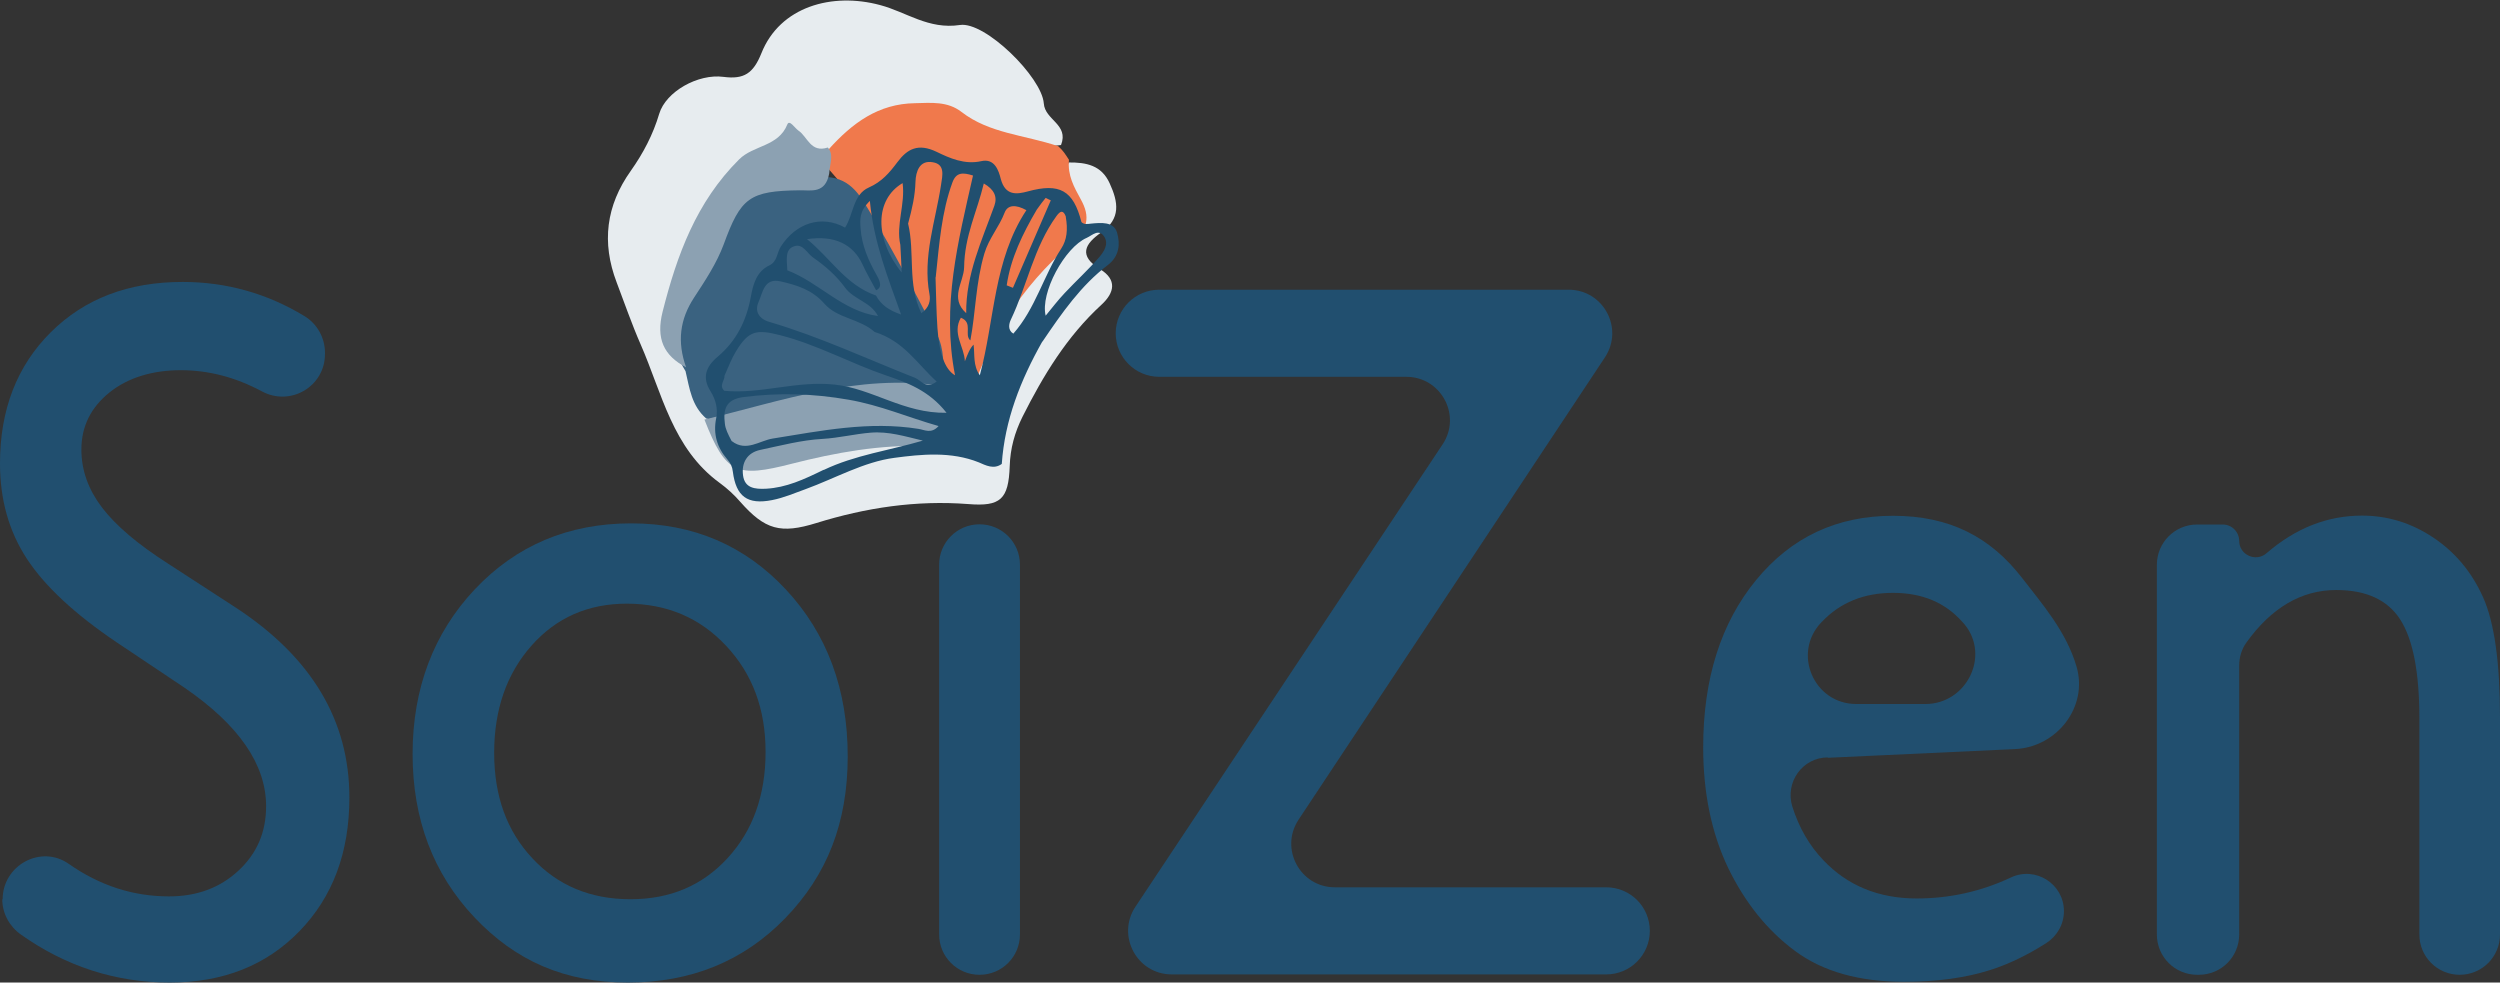 <svg width="888" height="349" viewBox="0 0 888 349" fill="none" xmlns="http://www.w3.org/2000/svg">
<rect x="0" y="0" width="888" height="349" fill="#333333" stroke="none"/>
<g clip-path="url(#clip0_304_16)">
<path d="M379.496 57.707C385.882 57.64 391.261 58.716 394.151 65.105C397.244 71.831 398.185 77.683 391.126 82.592C385.345 86.628 382.924 90.798 390.79 95.64C396.773 99.34 395.966 103.913 391.193 108.285C378.958 119.517 370.555 133.372 363.16 148.101C360.403 153.684 358.857 159.266 358.655 165.521C358.252 177.426 355.361 179.981 343.866 179.04C325.445 177.627 307.563 180.318 290.017 185.766C277.244 189.734 271.731 188.187 262.924 178.233C260.773 175.744 258.286 173.457 255.597 171.507C238.857 159.266 235.16 139.694 227.563 122.342C224.403 115.145 221.849 107.679 219.025 100.281C213.647 86.157 215.261 73.042 224.067 60.666C228.437 54.479 231.933 47.887 234.151 40.422C236.504 32.553 247.933 26.096 257.008 27.307C264.269 28.248 267.563 26.096 270.454 18.899C277.042 2.354 295.529 -2.825 312.672 1.816C322.017 4.304 329.815 10.559 340.975 8.878C349.916 7.533 370.084 27.441 370.756 36.723C371.16 42.709 379.765 44.121 376.874 51.519C367.529 52.797 358.521 52.461 350.387 47.753C329.412 35.579 316.437 36.857 298.151 53.403C292.908 56.026 288.605 55.286 285.176 51.452C282.42 48.425 280.403 48.896 276.706 50.847C250.689 64.567 243.092 89.251 237.244 115.078C235.899 120.929 239.597 124.83 243.429 129.269C247.261 135.121 247.395 141.779 251.697 147.429C252.908 149.581 253.58 151.33 254.252 152.944C259.294 164.579 264.269 167.068 276.235 163.84C291.429 159.804 306.958 157.45 322.689 156.307C325.109 156.105 327.529 156.105 329.95 156.307C340.639 157.047 340.773 156.912 341.849 145.075C347.966 121.064 361.21 102.03 378.084 85.484C382.79 80.844 384.403 77.077 381.378 71.293C379.294 67.258 376.874 63.222 379.563 57.842L379.496 57.707Z" fill="#E7ECEF"/>
<path d="M294.319 53.066C302.79 43.65 312 36.857 324.975 36.655C330.824 36.521 336.538 35.916 341.513 39.749C351.395 47.417 363.832 47.887 375.866 51.923C377.613 53.47 378.487 54.882 379.697 56.765C379.16 62.348 381.513 66.451 383.866 70.755C387.361 77.01 386.555 81.449 380.235 86.83C362.756 101.761 350.723 120.795 343.731 143.73C337.479 147.362 336.605 141.981 334.05 138.147C330.555 106.805 314.286 82.727 294.185 59.859C293.513 57.371 293.58 55.622 294.319 53.133V53.066Z" fill="#F0794C"/>
<path d="M293.647 62.886C302.588 63.357 305.882 70.217 309.244 75.732C317.714 89.722 325.176 104.317 332.773 118.777C335.529 124.023 335.126 129.942 335.059 136.398C333.244 138.685 331.16 139.223 329.008 138.954C317.378 137.34 306.084 139.089 294.588 140.905C285.849 142.25 277.445 142.788 269.311 147.294C264.202 150.119 257.613 150.523 250.824 148.639C245.647 144.066 244.975 138.147 243.496 131.825C238.319 123.552 238.521 115.885 242.891 108.016C248.336 98.196 254.252 88.78 257.882 77.884C260.908 68.737 269.647 66.181 278.588 65.509C283.429 65.173 288.336 65.24 293.58 62.953L293.647 62.886Z" fill="#3A6280"/>
<path d="M250.151 149.043C277.58 142.452 304.538 132.699 334.185 137.004C338.017 138.887 338.151 143.662 342.924 144.335C344.471 159.535 344.471 158.997 328.941 158.459C312.807 157.854 296.807 160.746 281.277 164.714C261.58 169.758 257.815 168.413 250.218 149.043H250.151Z" fill="#8CA1B2"/>
<path d="M294.521 61.675C293.177 68.939 288 67.527 284.101 67.594C266.151 67.796 263.126 70.217 257.076 86.762C254.588 93.488 250.487 99.676 246.521 105.729C241.479 113.464 240.471 121.333 243.698 130.48C235.765 126.31 232.941 120.324 235.361 110.706C240.471 90.529 247.328 71.764 262.521 56.631C267.63 51.519 276.504 52.125 279.664 44.188C280.403 42.372 282.286 45.466 283.63 46.408C286.857 48.56 287.933 54.411 294.05 52.394C296.269 55.017 294.79 57.842 294.521 61.675Z" fill="#8CA1B2"/>
<path d="M370.219 121.333C362.42 135.188 356.908 149.245 355.832 164.781C353.008 166.866 350.05 165.252 347.698 164.243C337.815 160.275 327.261 161.351 317.647 162.629C306.891 164.041 296.672 169.893 286.185 173.727C282.286 175.139 278.387 176.82 274.286 177.627C265.479 179.376 261.445 176.35 260.303 167.539C260.101 165.723 259.496 164.512 258.353 163.167C254.723 158.997 253.244 154.155 254.387 148.572C255.059 145.142 254.252 141.981 252.37 138.954C249.345 134.179 250.622 130.278 254.992 126.646C261.513 121.131 265.143 113.934 266.689 105.46C267.496 101.088 268.639 96.448 273.345 94.228C276.101 92.883 275.966 89.789 277.311 87.637C282.689 79.23 291.765 76.203 300.168 80.844C303.193 76.203 302.924 69.074 308.639 66.585C313.21 64.567 315.966 61.339 318.723 57.64C322.286 52.864 326.118 50.779 332.706 53.941C337.277 56.16 342.655 58.581 348.571 57.236C353.345 56.16 354.756 60.666 355.496 63.626C357.109 69.544 361.076 69.074 365.042 67.998C376.336 64.904 381.244 67.527 384.134 78.893C385.143 79.835 386.219 79.566 387.496 79.431C391.059 79.095 395.563 78.624 396.773 82.592C397.916 86.493 397.714 90.932 393.479 94.161C384 101.357 377.21 111.11 370.286 121.333H370.219ZM311.126 104.922C312.941 108.352 315.899 110.303 320.067 111.715C315.496 98.869 310.387 86.292 308.975 71.36C305.143 75.059 305.479 78.086 305.681 81.113C306.084 87.233 308.504 92.614 311.462 97.86C312.874 100.348 313.21 102.232 311.193 103.106C309.58 100.012 307.765 97.053 306.353 93.892C303.059 86.83 296.538 83.467 286.655 84.946C295.126 91.807 300.37 101.223 311.193 104.989L311.126 104.922ZM344.672 120.929C342.319 118.912 345.748 114.607 341.311 112.858C338.084 118.373 342.521 123.149 342.723 128.328C343.597 126.041 344.471 123.754 345.815 122.409C346.286 125.974 345.546 129.807 348.034 133.305C353.345 113.598 352.874 92.345 364.571 74.656C360.807 72.571 357.916 72.706 356.84 75.53C354.891 80.642 351.261 84.61 349.647 90.058C346.555 100.483 346.555 111.11 344.672 120.929ZM257.345 133.439C257.479 135.188 255.261 136.869 257.277 138.82C270.319 140.03 282.756 135.188 296.403 136.6C309.916 138.013 320.941 146.891 336.202 146.622C329.95 138.618 321.882 135.793 314.958 133.439C302.118 129.067 290.286 122.409 277.042 119.046C268.84 116.961 265.95 117.297 261.445 124.763C259.966 127.184 258.891 129.875 257.345 133.439ZM259.966 156.71C265.076 160.611 269.782 156.509 274.487 155.769C291.698 153.011 308.706 149.514 326.252 152.339C328.403 152.675 330.824 154.222 333.378 151.33C322.487 148.236 312.672 143.931 301.445 141.981C288.74 139.761 276.639 139.425 264.067 141.039C257.613 141.914 256.874 145.546 257.479 150.523C257.681 152.406 258.555 154.155 259.899 156.71H259.966ZM310.655 117.903C305.412 113.195 297.412 113.127 292.84 107.881C288.471 102.904 283.092 101.29 277.244 99.945C271.328 98.6 270.924 104.048 269.445 107.276C268.034 110.37 269.378 113.195 273.277 114.338C291.092 119.584 307.899 127.453 325.109 134.246C327.193 135.053 328.874 138.484 332.706 135.524C325.849 129.336 321.143 121.198 310.655 117.903ZM292.571 166.934C303.664 161.62 315.899 160.006 327.798 156.509C321.546 155.029 315.63 153.146 309.244 153.684C303.529 154.155 297.95 155.567 292.101 155.903C284.706 156.307 277.378 158.257 270.05 159.804C265.277 160.813 263.328 164.512 263.933 168.884C264.538 173.39 268.101 173.794 272.134 173.592C279.261 173.188 285.445 170.364 292.571 166.866V166.934ZM332.303 98.532C332.504 104.518 332.571 110.504 332.975 116.49C333.58 125.099 335.462 131.152 339.227 133.305C334.387 108.554 340.37 85.619 345.613 62.348C341.983 61.205 339.63 61.137 338.286 64.836C334.454 75.329 333.647 86.359 332.37 98.465L332.303 98.532ZM322.555 79.431C325.042 89.722 322.219 100.954 327.261 111.244C330.151 109.226 330.555 106.603 330.151 104.518C327.664 91.134 332.303 78.557 334.252 65.711C334.79 62.213 335.731 58.38 331.361 57.64C326.655 56.766 325.311 60.868 325.176 64.567C325.042 69.41 324.034 73.983 322.555 79.431ZM378.622 77.01C377.681 74.522 376.672 74.79 375.261 76.741C367.193 87.838 364.84 101.425 359.059 113.531C358.387 114.943 357.849 117.23 359.933 118.508C367.798 109.63 370.622 97.994 376.941 88.309C378.958 85.216 379.361 81.651 378.555 76.943L378.622 77.01ZM279.731 96.044C290.958 100.348 299.361 110.572 311.866 112.253C309.176 107.141 303.328 106.469 300.168 102.164C297.076 97.927 293.176 94.497 288.807 91.47C286.588 89.924 285.176 86.359 282.017 87.502C278.79 88.578 279.462 92.21 279.664 96.044H279.731ZM371.429 112.119C373.647 109.428 375.798 106.603 378.218 104.048C382.252 99.743 386.622 95.775 390.454 91.336C392.067 89.453 393.882 86.762 392.269 84.139C390.319 81.046 387.966 83.601 386.017 84.476C378.218 87.838 369.412 104.048 371.429 112.186V112.119ZM342.454 94.968C342.319 100.348 337.21 105.796 343.193 111.244C343.059 97.456 348.773 85.417 353.21 73.042C354.353 69.813 353.076 67.258 349.445 65.173C347.092 75.127 342.588 83.803 342.454 94.968ZM319.798 86.964C318.185 79.768 321.613 72.571 320.605 65.038C310.79 70.822 310.454 84.677 320.269 96.784C320.134 93.017 320 90.596 319.798 86.964ZM368.269 74.454C363.294 82.929 358.992 91.672 357.58 101.357C358.319 101.626 359.059 101.963 359.798 102.232C364.303 91.874 368.74 81.516 373.244 71.159C372.639 70.89 372.034 70.621 371.429 70.284C370.555 71.36 369.681 72.436 368.269 74.454Z" fill="#214F6F"/>
<path d="M65.546 244.28L41.613 228.272C26.622 218.184 15.933 208.23 9.546 198.477C3.16 188.725 0 177.426 0 164.647C0 145.546 5.983 130.009 18.017 118.037C30.05 106.065 45.647 100.147 64.874 100.147C80.336 100.147 94.79 104.182 108.101 112.253C112.672 115.011 115.429 119.988 115.429 125.301V125.772C115.429 137.273 103.193 144.469 93.042 139.022C83.765 134.044 74.151 131.489 64.202 131.489C54.252 131.489 45.445 134.112 38.857 139.425C32.269 144.738 28.908 151.464 28.908 159.67C28.908 167.001 31.328 173.794 36.168 180.183C41.008 186.573 48.807 193.231 59.63 200.159L83.765 215.83C110.655 233.451 124.101 255.915 124.101 283.289C124.101 302.794 118.185 318.6 106.353 330.773C94.521 342.947 79.193 349 60.235 349C41.277 349 23.529 343.35 7.462 331.984C3.361 329.092 0.807 324.451 0.807 319.407H0.941C0.941 307.367 14.521 299.902 24.403 306.829C35.429 314.564 47.261 318.398 60.034 318.398C69.916 318.398 78.118 315.371 84.706 309.251C91.294 303.13 94.521 295.53 94.521 286.383C94.521 271.519 84.84 257.53 65.546 244.28Z" fill="#214F6F"/>
<path d="M224.202 185.9C246.252 185.9 264.605 193.769 279.193 209.44C293.782 225.111 301.109 244.885 301.109 268.627C301.109 292.369 293.714 310.865 278.924 326.132C264.135 341.4 245.445 349 222.992 349C200.538 349 183.059 341.265 168.471 325.796C153.882 310.327 146.555 290.957 146.555 267.82C146.555 244.683 153.95 224.91 168.672 209.306C183.395 193.702 201.95 185.9 224.202 185.9ZM222.656 214.417C208.874 214.417 197.58 219.394 188.773 229.349C179.966 239.303 175.529 252.014 175.529 267.416C175.529 282.818 180.034 295.194 189.109 304.879C198.118 314.564 209.748 319.407 223.933 319.407C238.118 319.407 249.546 314.497 258.487 304.744C267.429 294.992 271.933 282.415 271.933 267.08C271.933 251.745 267.227 239.303 257.882 229.349C248.538 219.394 236.773 214.417 222.588 214.417H222.656Z" fill="#214F6F"/>
<path d="M347.966 186.236H347.899C339.991 186.236 333.58 192.65 333.58 200.562V331.917C333.58 339.828 339.991 346.242 347.899 346.242H347.966C355.875 346.242 362.286 339.828 362.286 331.917V200.562C362.286 192.65 355.875 186.236 347.966 186.236Z" fill="#214F6F"/>
<path d="M411.765 102.904H557.176C569.546 102.904 576.874 116.625 570.084 126.915L461.244 291.158C454.454 301.449 461.781 315.169 474.151 315.169H570.555C579.092 315.169 586.017 322.097 586.017 330.639C586.017 339.18 579.092 346.108 570.555 346.108H416.202C403.832 346.108 396.504 332.32 403.294 322.097L512.403 157.854C519.26 147.563 511.866 133.843 499.496 133.843H411.765C403.227 133.843 396.302 126.915 396.302 118.373C396.302 109.832 403.227 102.904 411.765 102.904Z" fill="#214F6F"/>
<path d="M649.277 269.031C640.269 269.031 633.95 277.841 636.639 286.518C638.992 293.916 642.622 300.305 647.664 305.552C656.202 314.564 667.294 319.138 680.807 319.138C692.504 319.138 703.731 316.649 714.286 311.672C723.025 307.569 733.109 313.959 733.109 323.644C733.109 328.285 730.689 332.522 726.79 335.01C720.135 339.248 713.479 342.476 706.891 344.561C698.219 347.319 688.067 348.731 676.37 348.731C660.37 348.731 647.462 345.099 637.58 337.768C627.698 330.437 619.832 320.617 613.849 308.309C607.933 295.934 604.975 281.675 604.975 265.466C604.975 241.119 611.227 221.345 623.731 206.077C636.235 190.81 652.437 183.21 672.403 183.21C692.37 183.21 706.958 190.608 718.387 205.472C725.244 214.35 734.051 224.439 737.614 236.881C741.714 251.14 730.622 265.331 715.832 266.071L649.21 269.165L649.277 269.031ZM659.429 250.064H683.899C698.555 250.064 707.093 232.846 697.681 221.614C697.479 221.345 697.21 221.076 697.008 220.874C690.891 214.014 682.756 210.584 672.403 210.584C662.05 210.584 653.647 214.014 647.126 220.874L646.924 221.076C636.504 231.972 644.235 250.064 659.361 250.064H659.429Z" fill="#214F6F"/>
<path d="M795.361 192.088C795.361 197.132 801.277 199.755 805.042 196.527C815.395 187.582 826.689 183.143 838.992 183.143C848 183.143 856.403 185.698 864.202 190.877C872 196.056 877.916 203.118 881.95 212.063C885.983 221.009 888 235.267 888 254.772V331.917C888 339.853 881.614 346.242 873.681 346.242C865.748 346.242 859.361 339.853 859.361 331.917V255.108C859.361 238.765 857.076 227.062 852.571 220.067C848.067 213.072 840.471 209.575 829.849 209.575C817.479 209.575 806.79 215.83 797.849 228.34C796.168 230.694 795.361 233.586 795.361 236.411V331.917C795.361 339.853 788.975 346.242 781.042 346.242H780.437C772.504 346.242 766.118 339.853 766.118 331.917V200.63C766.118 192.693 772.504 186.304 780.437 186.304H789.513C792.74 186.304 795.361 188.927 795.361 192.155V192.088Z" fill="#214F6F"/>
</g>
<defs>
<clipPath id="clip0_304_16">
<rect width="888" height="349" fill="white"/>
</clipPath>
</defs>
</svg>
